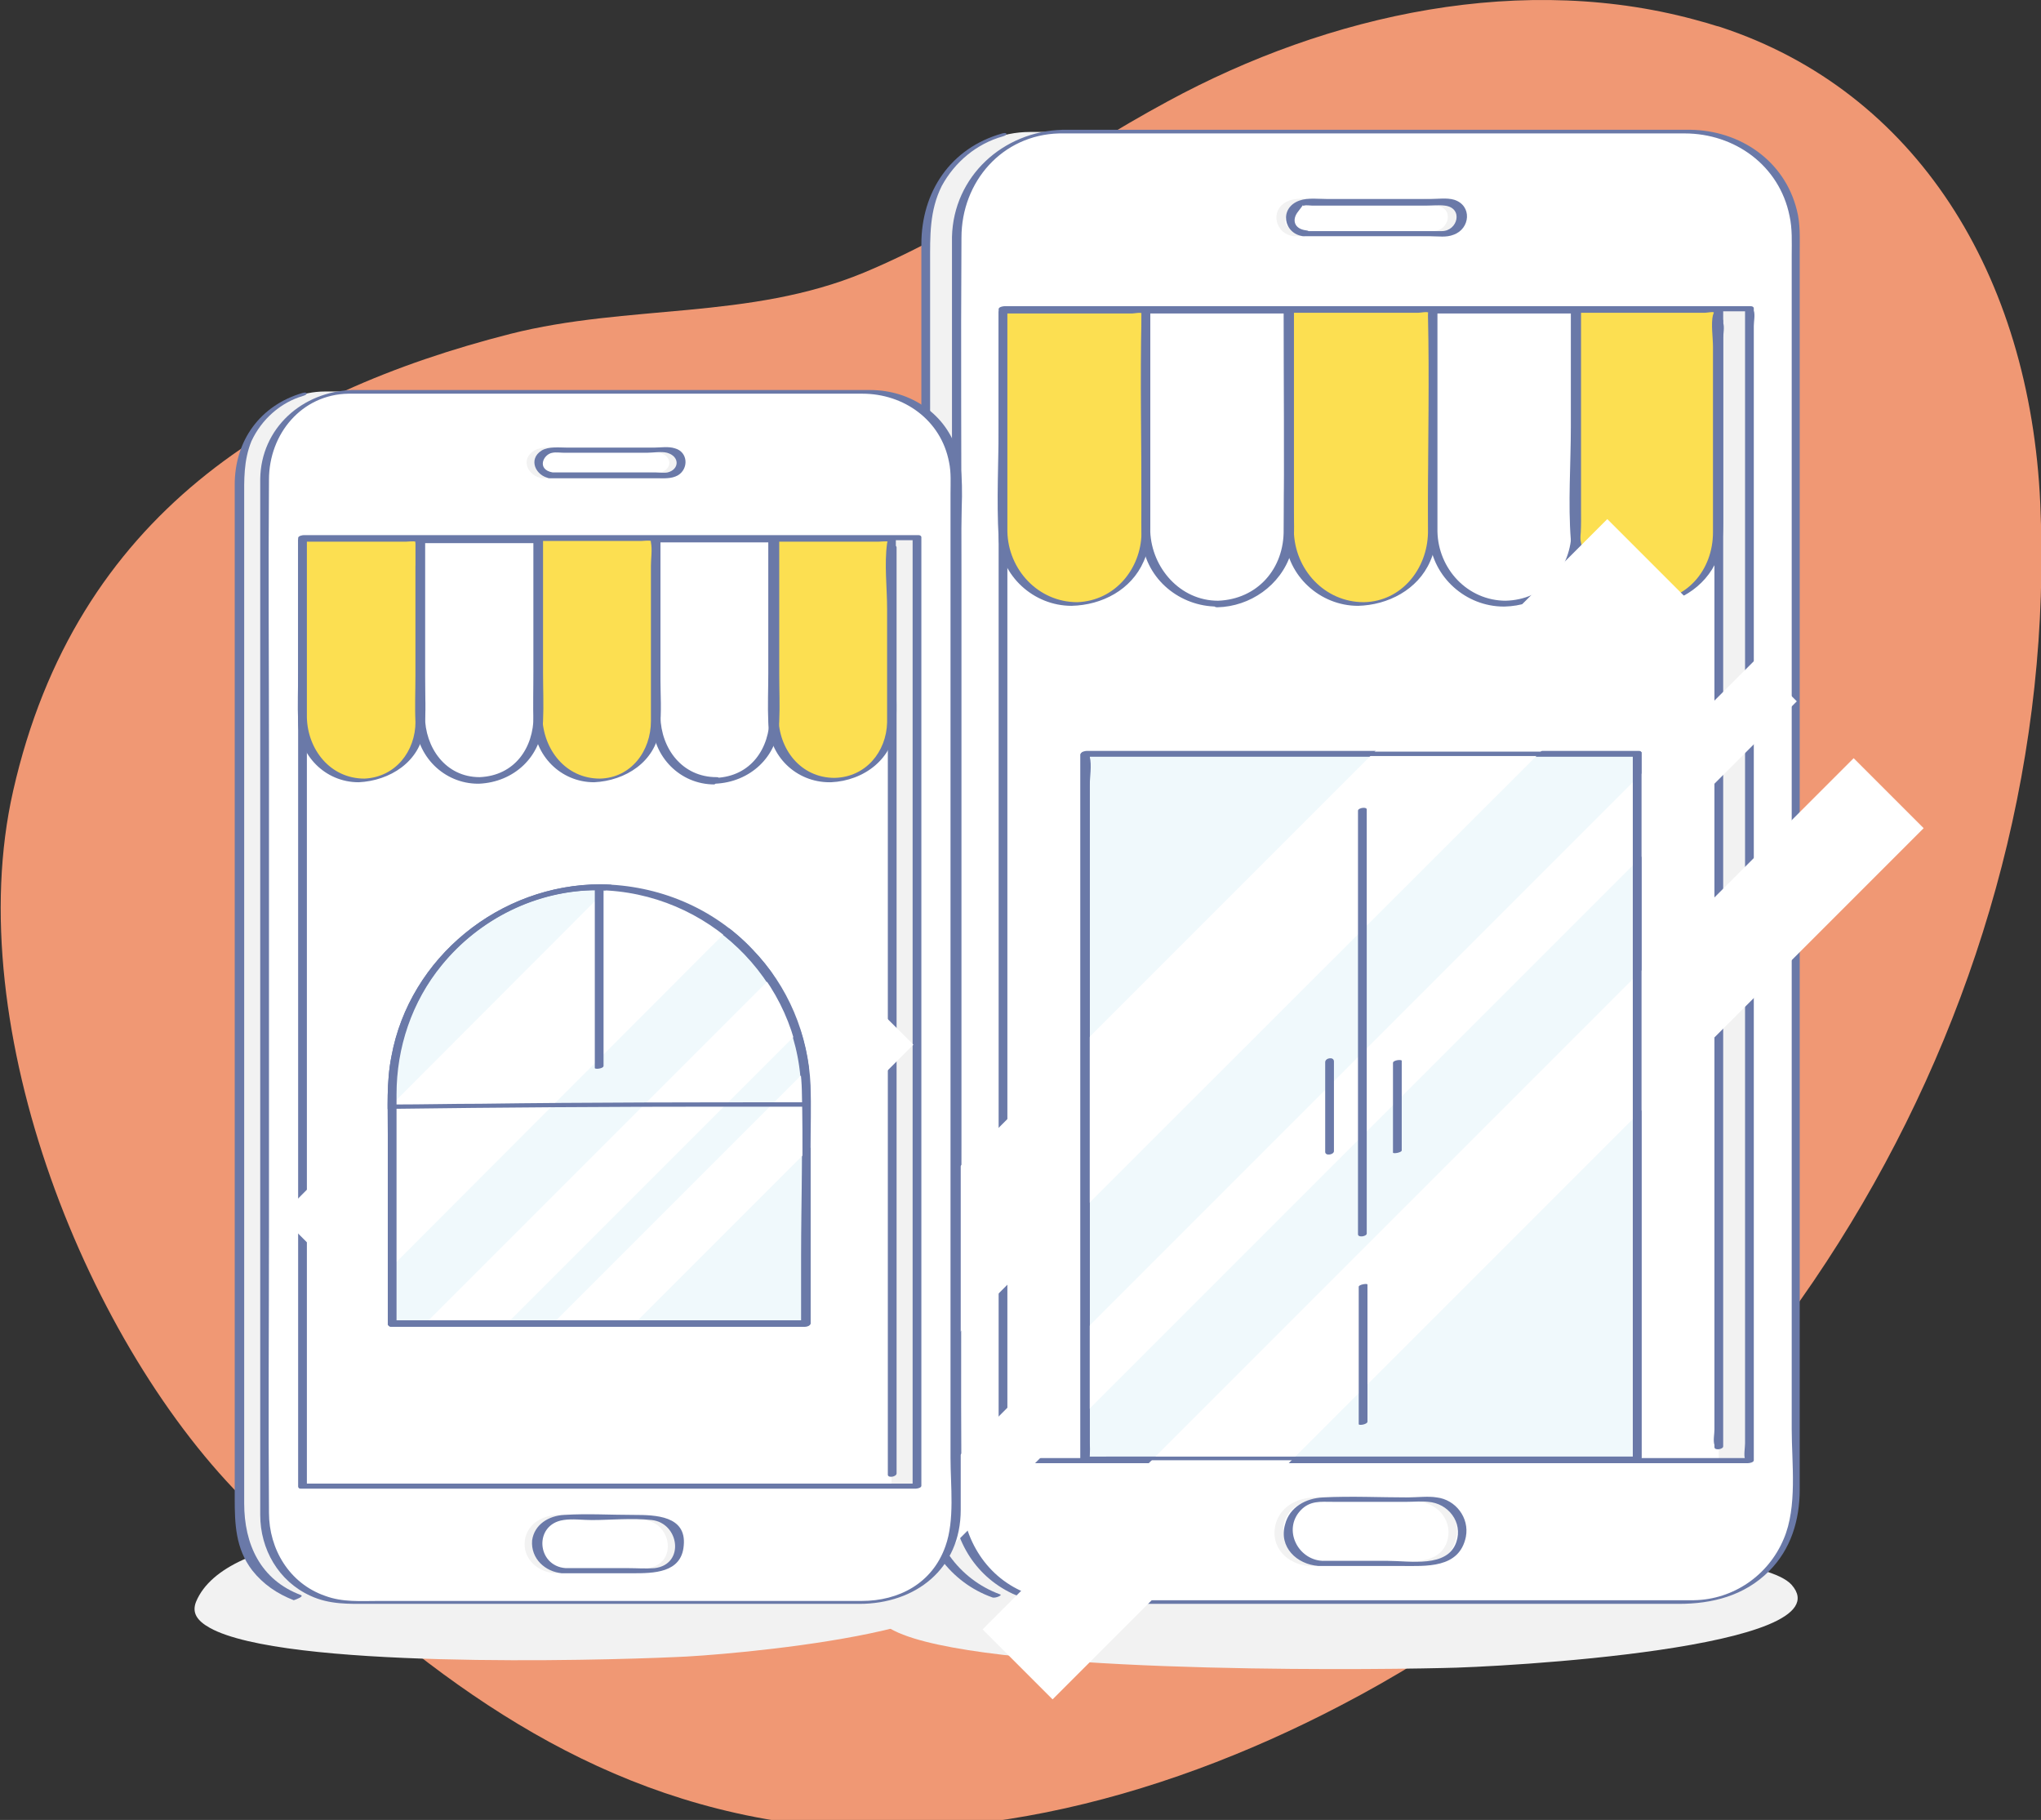 <?xml version="1.0" encoding="UTF-8"?>
<svg xmlns="http://www.w3.org/2000/svg" xmlns:xlink="http://www.w3.org/1999/xlink" version="1.1" id="Layer_1" x="0px" y="0px" width="612px" height="545.636px" viewBox="0 121.799 612 545.636" xml:space="preserve">
<rect x="0" y="121.799" width="612" height="545.636" fill="#333333" stroke="none"/>
<path fill="#FFFFFF" d="M179.666,387.804L179.666,387.804c-34.316,0-62.074,27.759-62.074,62.074v68.85H241.74v-68.85  C241.74,415.562,213.981,387.804,179.666,387.804z"></path>
<path fill="#FFFFFF" d="M325.234,347.805h165.459v211.359H325.234V347.805z"></path>
<path fill="#f09874" d="M515.829,129.889c58.577,19.234,92.893,74.096,95.953,142.946c6.557,147.099-78.686,292.23-210.047,360.424  c-54.424,28.414-119.777,45.9-180.977,32.13c-58.796-13.114-103.166-50.49-146.224-92.674  c-47.868-46.774-86.774-142.509-70.6-213.763C22.731,275.895,83.713,239.612,153,221.908c35.409-8.961,71.691-4.153,106.007-18.36  c32.567-13.551,60.326-34.753,91.144-51.364c48.304-26.229,107.1-39.124,160.431-23.824  C512.331,128.796,514.08,129.452,515.829,129.889z"></path>
<path fill="#F2F2F2" d="M268.187,610.746c-4.371-2.186-6.339-4.809-4.59-7.869c12.021-21.42,75.189-20.983,105.789-21.201  c38.469-0.219,78.467-0.874,113.657,4.153c14.644,2.186,47.867,3.934,54.206,11.147c16.611,19.016-87.647,24.699-104.696,24.917  C404.357,622.549,293.541,623.424,268.187,610.746z"></path>
<path fill="#F2F2F2" d="M62.949,609.872c-3.934-2.186-5.464-4.59-4.153-7.869c8.961-21.42,62.293-22.076,88.084-22.513  c32.567-0.656,66.227-1.967,96.171,2.623c12.459,1.967,40.654,3.279,46.337,10.273c15.081,18.579-72.566,25.791-86.991,26.229  C178.354,619.708,85.024,622.112,62.949,609.872z"></path>
<path fill="#F2F2F2" d="M308.841,161.364h189.283c17.267,0,31.256,13.989,31.256,31.256v378.347  c0,17.267-13.989,31.256-31.256,31.256H308.841c-17.267,0-31.256-13.989-31.256-31.256V192.401  C277.586,175.352,291.574,161.364,308.841,161.364z"></path>
<path fill="#6A79A8" d="M299.88,599.818c-12.459-4.59-20.764-16.174-20.983-29.507c0-1.311,0-2.623,0-3.934  c0-8.087,0-16.174,0-24.261c0-31.256,0-62.73,0-94.204c0-39.561,0-79.123,0-118.684c0-33.223,0-66.446,0-99.669  c0-9.617,0-19.234,0-29.07c0-7.869-0.219-15.519,3.497-22.95c3.934-7.213,10.491-12.677,18.36-14.863  c1.53-0.437,1.311-1.311-0.219-0.874c-15.519,4.371-24.261,17.486-24.261,33.223c0,7.213,0,14.644,0,21.857  c0,31.256,0,62.511,0,93.767c0,40.436,0,80.871,0,121.307c0,34.097,0,68.194,0,102.51c0,9.617,0,19.453,0,29.07  c0,9.18,0.219,17.923,5.901,25.791c3.934,5.246,9.18,9.18,15.3,11.366C298.35,601.129,300.754,600.036,299.88,599.818z"></path>
<path fill="#FFFFFF" d="M318.021,161.364h189.283c17.267,0,31.256,13.989,31.256,31.256v378.347  c0,17.267-13.989,31.256-31.256,31.256H318.021c-17.267,0-31.256-13.989-31.256-31.256V192.401  C286.766,175.352,300.754,161.364,318.021,161.364z"></path>
<path fill="#6A79A8" d="M317.584,161.801c43.496,0,86.991,0,130.706,0c19.016,0,38.031,0,56.829,0  c15.081,0,28.414,9.617,31.474,24.699c0.874,3.934,0.656,7.869,0.656,11.803c0,39.78,0,79.56,0,119.34c0,57.266,0,114.313,0,171.579  c0,20.327,0,40.654,0,60.981c0,10.273,1.749,23.387-2.404,33.004c-4.59,10.929-15.081,18.141-26.884,18.36c-1.093,0-2.404,0-3.497,0  c-8.087,0-15.956,0-24.043,0c-27.321,0-54.424,0-81.746,0c-23.606,0-47.211,0-70.817,0c-6.994,0-13.989,0.437-20.764-2.404  c-12.021-5.027-18.797-17.049-18.797-29.726c-0.219-34.753,0-69.287,0-104.04c0-57.266,0-114.531,0-172.016  c0-33.441-0.219-66.883,0-100.324C288.296,176.226,300.536,162.238,317.584,161.801c0.874,0,2.841-1.093,1.093-1.093  c-17.923,0.437-32.786,13.989-33.223,32.13c0,2.623,0,5.027,0,7.65c0,16.393,0,33.004,0,49.397c0,56.61,0,113.001,0,169.611  c0,46.337,0,92.456,0,138.793c0,3.934,0,7.869,0,11.803c0,12.677,6.557,24.043,18.141,29.507c6.776,3.06,13.77,3.06,20.983,3.06  c9.617,0,19.234,0,28.851,0c50.053,0,99.887,0,149.94,0c10.054,0,19.671-2.404,27.103-9.836c6.557-6.557,9.18-15.3,9.18-24.48  c0-13.114,0-26.229,0-39.561c0-54.424,0-108.849,0-163.273c0-50.053,0-100.106,0-150.159c0-5.901,0-12.021,0-17.923  c0-4.371,0.219-8.524-0.874-12.677c-3.716-14.863-17.049-23.824-31.911-24.043c-6.339,0-12.677,0-19.016,0  c-52.239,0-104.696,0-156.934,0c-4.153,0-8.306,0-12.459,0C317.803,160.708,315.836,161.801,317.584,161.801z"></path>
<path fill="#F2F2F2" d="M300.754,559.819h223.817V214.476H300.754V559.819z"></path>
<path fill="#FFFFFF" d="M300.754,559.819h214.637V214.476H300.754V559.819z"></path>
<path fill="#6A79A8" d="M516.703,555.448c0-11.147,0-22.294,0-33.441c0-26.884,0-53.769,0-80.871c0-32.349,0-64.916,0-97.264  c0-27.977,0-56.173,0-84.15c0-9.18,0-18.579,0-27.759c0-2.841,0-5.901,0-8.743c0-1.311,0.437-3.279,0-4.59c0-0.219,0-0.437,0-0.656  c0-1.093-2.623-0.656-2.623,0.219c0,11.147,0,22.294,0,33.441c0,26.884,0,53.769,0,80.871c0,32.349,0,64.916,0,97.264  c0,27.977,0,56.173,0,84.15c0,9.18,0,18.579,0,27.759c0,2.841,0,5.901,0,8.743c0,1.311-0.437,3.279,0,4.59c0,0.219,0,0.437,0,0.656  C514.08,556.759,516.703,556.322,516.703,555.448z"></path>
<path fill="#6A79A8" d="M300.317,560.475c25.136,0,50.49,0,75.626,0c40.217,0,80.434,0,120.651,0c9.18,0,18.36,0,27.54,0  c0.437,0,1.749-0.219,1.749-0.874c0-11.366,0-22.95,0-34.316c0-27.54,0-55.08,0-82.62c0-33.223,0-66.227,0-99.45  c0-28.851,0-57.484,0-86.336c0-9.399,0-19.016,0-28.414c0-3.06,0-5.901,0-8.961c0-1.311,0.437-3.279,0-4.59c0-0.219,0-0.437,0-0.656  c0-0.437-0.437-0.656-0.874-0.656c-25.136,0-50.49,0-75.626,0c-40.217,0-80.434,0-120.651,0c-9.18,0-18.36,0-27.54,0  c-0.437,0-1.749,0.219-1.749,0.874c0,11.366,0,22.95,0,34.316c0,27.54,0,55.08,0,82.62c0,33.223,0,66.227,0,99.45  c0,28.851,0,57.484,0,86.336c0,9.399,0,19.016,0,28.414c0,3.06,0,5.901,0,8.961c0,1.311-0.437,3.279,0,4.59c0,0.219,0,0.437,0,0.656  c0,1.093,2.623,0.656,2.623-0.219c0-11.366,0-22.95,0-34.316c0-27.54,0-55.08,0-82.62c0-33.223,0-66.227,0-99.45  c0-28.851,0-57.484,0-86.336c0-9.399,0-19.016,0-28.414c0-3.06,0-5.901,0-8.961c0-1.093,0.437-3.716,0-4.59c0-0.219,0-0.437,0-0.656  c-0.656,0.219-1.311,0.656-1.749,0.874c25.136,0,50.49,0,75.626,0c40.217,0,80.434,0,120.651,0c9.18,0,18.36,0,27.54,0  c-0.219-0.219-0.656-0.437-0.874-0.656c0,11.366,0,22.95,0,34.316c0,27.54,0,55.08,0,82.62c0,33.223,0,66.227,0,99.45  c0,28.851,0,57.484,0,86.336c0,9.399,0,19.016,0,28.414c0,3.06,0,5.901,0,8.961c0,1.093-0.437,3.716,0,4.59c0,0.219,0,0.437,0,0.656  c0.656-0.219,1.311-0.656,1.749-0.874c-25.136,0-50.49,0-75.626,0c-40.217,0-80.434,0-120.651,0c-9.18,0-18.36,0-27.54,0  C300.317,558.945,298.569,560.475,300.317,560.475z"></path>
<path fill="#F2F2F2" d="M387.964,192.619c7.65,0,15.519,0,23.169,0c5.027,0,10.054,0,15.081,0c2.186,0,4.59,0.437,6.776-0.437  c5.027-1.749,5.683-8.743,0.219-10.491c-2.186-0.656-5.027-0.219-7.213-0.219c-10.273,0-20.546,0-30.819,0  c-2.623,0-6.12-0.437-8.524,0.437C380.533,184.095,382.063,191.964,387.964,192.619c1.093,0.219,2.841-1.53,0.874-1.749  c-3.716-0.437-4.371-3.279-2.404-5.683c3.716-4.809,0.437-1.311,1.749-1.749c0.656-0.219,1.749,0,2.404,0c3.279,0,6.776,0,10.054,0  c8.087,0,16.174,0,24.261,0c1.749,0,3.716-0.219,5.683,0c5.683,0.656,3.934,7.65-0.874,7.65c-7.213,0-14.426,0-21.639,0  c-6.339,0-12.677,0-19.016,0C387.964,190.871,386.216,192.619,387.964,192.619z"></path>
<path fill="#6A79A8" d="M390.806,192.619c7.65,0,15.519,0,23.169,0c5.027,0,10.054,0,15.081,0c2.186,0,4.59,0.437,6.776-0.437  c5.027-1.749,5.683-8.743,0.219-10.491c-2.186-0.656-5.027-0.219-7.213-0.219c-10.273,0-20.546,0-30.6,0  c-2.623,0-6.12-0.437-8.524,0.437C383.374,184.095,384.904,191.964,390.806,192.619c1.093,0.219,2.841-1.53,0.874-1.749  c-3.716-0.437-4.371-3.279-2.404-5.683c3.716-4.809,0.437-1.311,1.749-1.749c0.656-0.219,1.749,0,2.404,0c3.279,0,6.776,0,10.054,0  c8.087,0,16.174,0,24.261,0c1.749,0,3.716-0.219,5.464,0c5.683,0.656,3.934,7.65-0.874,7.65c-7.213,0-14.426,0-21.639,0  c-6.339,0-12.677,0-19.016,0C390.806,190.871,389.057,192.619,390.806,192.619z"></path>
<path fill="#F2F2F2" d="M392.554,591.294c8.306,0,16.393,0,24.699,0c7.431,0,17.486,0.874,19.453-8.743  c1.093-5.683-3.06-11.147-8.743-11.803c-2.841-0.437-5.683,0-8.524,0c-8.524,0-17.049-0.437-25.573,0  c-5.027,0.219-10.054,2.841-11.366,8.087C380.751,585.611,385.997,590.856,392.554,591.294c1.093,0,2.841-1.311,1.093-1.53  c-7.431-0.437-11.803-9.399-6.557-15.081c2.841-3.06,6.12-2.623,9.617-2.623c7.431,0,14.863,0,22.513,0c1.967,0,4.153-0.219,6.12,0  c6.12,0.437,10.491,6.12,8.524,12.021c-2.623,7.869-13.989,5.683-20.546,5.683c-6.557,0-13.114,0-19.453,0  C392.554,589.764,390.806,591.294,392.554,591.294z"></path>
<path fill="#6A79A8" d="M395.396,591.294c8.306,0,16.393,0,24.699,0c7.431,0,17.486,0.874,19.453-8.743  c1.093-5.683-3.06-11.147-8.743-11.803c-2.623-0.437-5.683,0-8.524,0c-8.524,0-17.049-0.437-25.573,0  c-5.027,0.219-10.054,2.841-11.366,8.087C383.374,585.611,388.839,590.856,395.396,591.294c1.093,0,2.841-1.311,1.093-1.53  c-7.431-0.437-11.803-9.399-6.557-15.081c2.841-3.06,6.12-2.623,9.617-2.623c7.431,0,14.863,0,22.513,0c1.967,0,4.153-0.219,6.12,0  c6.12,0.437,10.491,6.12,8.524,12.021c-2.623,7.869-13.989,5.683-20.546,5.683c-6.557,0-13.114,0-19.453,0  C395.396,589.764,393.429,591.294,395.396,591.294z"></path>
<path fill="#FFFFFF" d="M365.233,302.779c-11.803,0-21.42-9.617-21.42-21.42v-66.446h42.84v66.446  C386.653,293.162,377.036,302.779,365.233,302.779z"></path>
<path fill="#FFFFFF" d="M450.913,302.779c-11.803,0-21.42-9.617-21.42-21.42v-66.446h42.84v66.446  C472.551,293.162,462.934,302.779,450.913,302.779z"></path>
<path fill="#FCDF51" d="M322.174,302.779c-11.803,0-21.42-9.617-21.42-21.42v-66.446h42.84v66.446  C343.594,293.162,333.977,302.779,322.174,302.779z"></path>
<path fill="#FCDF51" d="M408.073,302.779c-11.803,0-21.42-9.617-21.42-21.42v-66.446h42.84v66.446  C429.493,293.162,419.876,302.779,408.073,302.779z"></path>
<path fill="#FCDF51" d="M493.971,302.779c-11.803,0-21.42-9.617-21.42-21.42v-66.446h42.84v66.446  C515.391,293.162,505.774,302.779,493.971,302.779z"></path>
<path fill="#6A79A8" d="M365.233,301.905c-11.366,0-19.89-9.836-20.327-20.764c0-3.716,0-7.431,0-11.147c0-14.426,0-28.851,0-43.277  c0-3.934,0-7.869,0-12.021c-0.437,0.437-0.874,0.656-1.53,1.093c14.207,0,28.633,0,42.84,0c-0.437-0.219-0.874-0.656-1.311-0.874  c0,21.857,0.219,43.714,0,65.571C385.123,292.288,377.036,301.468,365.233,301.905c-1.53,0-1.967,1.967-0.219,1.967  c9.836-0.219,19.016-6.557,22.076-16.174c1.311-4.153,0.874-8.743,0.874-13.114c0-15.519,0-30.819,0-46.337  c0-4.371,0-8.961,0-13.333c0-0.656-0.656-0.874-1.311-0.874c-14.207,0-28.633,0-42.84,0c-0.437,0-1.53,0.437-1.53,1.093  c0,11.584,0,22.95,0,34.534c0,7.65,0,15.3,0,22.95c0,3.934-0.219,7.869,0.219,11.584c1.311,11.366,11.366,19.453,22.513,19.453  C366.544,303.872,367.2,301.905,365.233,301.905z"></path>
<path fill="#6A79A8" d="M451.569,301.905c-11.584,0-20.327-9.617-20.546-20.764c0-3.497,0-7.213,0-10.929c0-14.426,0-29.07,0-43.496  c0-3.934,0-7.869,0-12.021c-0.656,0.437-1.311,0.656-1.749,1.093c14.207,0,28.633,0,42.84,0c-0.219-0.219-0.656-0.437-0.874-0.656  c0,21.857,0.219,43.714,0,65.571c0,11.584-8.087,20.983-19.89,21.201c-1.53,0-2.186,1.749-0.219,1.749  c9.617-0.219,18.36-5.901,21.639-15.3c1.53-4.59,1.311-9.18,1.311-13.989c0-15.519,0-30.819,0-46.337c0-4.371,0-8.961,0-13.333  c0-0.437-0.437-0.656-0.874-0.656c-14.207,0-28.633,0-42.84,0c-0.437,0-1.749,0.219-1.749,1.093c0,11.366,0,22.731,0,34.097  s-0.874,23.169,0,34.316c1.093,11.366,10.929,20.109,22.294,20.109C451.569,303.654,453.317,301.905,451.569,301.905z"></path>
<path fill="#6A79A8" d="M323.049,302.342c-11.803,0-20.764-9.836-20.983-21.201c0-3.279,0-6.557,0-9.836c0-14.644,0-29.507,0-44.151  c0-4.153,0-8.306,0-12.24c-0.656,0.219-1.53,0.656-2.186,0.874c8.306,0,16.393,0,24.699,0c5.027,0,9.836,0,14.863,0  c0.656,0,2.623-0.437,3.06,0c-0.219-0.219-0.219,0-0.219,0.874c-0.437,19.016,0,37.813,0,56.829c0,2.841,0,5.683,0,8.306  C342.064,292.288,334.414,301.905,323.049,302.342c-0.656,0-3.06,1.093-1.749,1.093c9.18-0.219,17.923-4.809,21.639-13.333  c2.186-4.809,1.967-9.836,1.967-14.863c0-15.519,0-30.819,0-46.337c0-4.809,0-9.399,0-14.207c0-0.219-0.437-0.219-0.437-0.219  c-14.207,0-28.633,0-42.84,0c-0.437,0-2.186,0.219-2.186,0.874c0,11.147,0,22.513,0,33.66c0,11.366-0.656,22.731,0,34.097  c0.656,11.366,10.491,20.327,21.857,20.327C321.956,303.435,324.36,302.342,323.049,302.342z"></path>
<path fill="#6A79A8" d="M408.947,302.342c-11.803,0-20.764-9.836-20.983-21.42c0-3.279,0-6.557,0-9.836c0-14.644,0-29.507,0-44.151  c0-4.153,0-8.306,0-12.24c-0.656,0.219-1.53,0.656-2.186,0.874c8.306,0,16.393,0,24.699,0c5.027,0,9.836,0,14.863,0  c0.656,0,2.623-0.437,3.06,0c-0.219-0.219-0.219,0-0.219,0.874c0.437,19.016,0,37.813,0,56.829c0,2.841,0,5.683,0,8.306  C427.963,292.288,420.313,302.124,408.947,302.342c-0.437,0-3.06,1.093-1.749,1.093c8.961-0.219,17.923-4.809,21.639-13.333  c2.186-4.809,1.967-9.836,1.967-14.863c0-15.519,0-30.819,0-46.337c0-4.809,0-9.399,0-14.207c0-0.219-0.437-0.219-0.437-0.219  c-14.207,0-28.633,0-42.84,0c-0.437,0-2.186,0.219-2.186,0.874c0,11.147,0,22.513,0,33.66c0,11.366-0.656,22.731,0,34.097  c0.656,11.366,10.491,20.327,21.857,20.327C407.636,303.435,410.259,302.342,408.947,302.342z"></path>
<path fill="#6A79A8" d="M494.409,302.124c-11.584,0-20.327-10.054-20.764-21.201c0-3.497,0-6.776,0-10.273  c0-14.644,0-29.507,0-44.151c0-3.934,0-7.869,0-12.021c-0.656,0.437-1.311,0.656-1.967,1.093c8.306,0,16.83,0,25.136,0  c4.809,0,9.617,0,14.426,0c0.656,0,2.404-0.437,3.06,0c-0.656-0.437-0.219-0.219-0.656,0.656c-0.656,2.623,0,6.776,0,9.617  c0,5.246,0,10.491,0,15.737c0,10.491,0,21.201,0,31.693c0,2.623,0,5.464,0,8.087C513.643,292.725,505.774,301.905,494.409,302.124  c-0.874,0-2.841,1.311-1.093,1.311c9.18-0.219,17.923-5.246,21.639-13.989c1.967-4.809,1.749-9.617,1.749-14.644  c0-15.519,0-31.037,0-46.337c0-4.59,0-9.18,0-13.77c0-0.219-0.656-0.219-0.874-0.219c-14.207,0-28.633,0-42.84,0  c-0.437,0-1.967,0.219-1.967,1.093c0,11.366,0,22.731,0,34.097c0,11.366-0.874,22.95,0,34.097  c1.093,11.366,10.929,19.89,22.076,19.89C494.19,303.435,496.157,302.124,494.409,302.124z"></path>
<path fill="#F0F9FC" d="M325.234,559.164h165.459V347.805H325.234V559.164z"></path>
<path fill="#6A79A8" d="M491.349,346.931c-18.579,0-37.376,0-55.954,0c-29.726,0-59.233,0-88.959,0c-6.776,0-13.77,0-20.546,0  c-0.437,0-1.749,0.219-1.749,0.874c0,23.824,0,47.43,0,71.254c0,38.031,0,76.063,0,114.094c0,8.743,0,17.486,0,26.01  c0,0.437,0.437,0.656,0.874,0.656c18.579,0,37.376,0,55.954,0c29.726,0,59.233,0,88.959,0c6.776,0,13.77,0,20.546,0  c0.437,0,1.749-0.219,1.749-0.874c0-23.824,0-47.43,0-71.254c0-38.031,0-76.063,0-114.094c0-8.743,0-17.486,0-26.01  c0-1.093-2.623-0.656-2.623,0.437c0,23.824,0,47.43,0,71.254c0,38.031,0,76.063,0,114.094c0,8.743,0,17.486,0,26.01  c0.656-0.219,1.311-0.656,1.749-0.874c-18.579,0-37.376,0-55.954,0c-29.726,0-59.233,0-88.959,0c-6.776,0-13.77,0-20.546,0  c0.219,0.219,0.437,0.437,0.874,0.656c0-23.824,0-47.43,0-71.254c0-38.031,0-76.063,0-114.094c0-8.743,0-17.486,0-26.01  c-0.656,0.219-1.311,0.656-1.749,0.874c18.579,0,37.376,0,55.954,0c29.726,0,59.233,0,88.959,0c6.776,0,13.77,0,20.546,0  C491.349,348.461,493.097,346.931,491.349,346.931z"></path>
<g>
	<path fill="#FFFFFF" d="M245.674,563.316l-24.917-24.699L481.95,277.425l24.917,24.917L245.674,563.316z"></path>
	<path fill="#FFFFFF" d="M277.586,593.261l-12.459-12.459L526.32,319.609l12.459,12.459L277.586,593.261z"></path>
	<path fill="#FFFFFF" d="M315.617,631.292l-20.983-20.983l261.193-261.193l20.983,20.983L315.617,631.292z"></path>
</g>
<path fill="#6A79A8" d="M397.363,440.261c0,8.961,0,17.923,0,26.884c0,1.311,2.623,0.874,2.623-0.219c0-8.961,0-17.923,0-26.884  C399.986,438.512,397.363,438.949,397.363,440.261z"></path>
<path fill="#6A79A8" d="M417.69,440.479c0,8.961,0,17.923,0,26.884c0,0.437,2.623,0,2.623-0.656c0-8.961,0-17.923,0-26.884  C420.313,439.386,417.69,439.605,417.69,440.479z"></path>
<path fill="#6A79A8" d="M491.349,347.149c-18.579,0-37.376,0-55.954,0c-29.726,0-59.233,0-88.959,0c-6.776,0-13.77,0-20.546,0  c-0.437,0-1.967,0.219-1.967,0.874c0,23.824,0,47.43,0,71.254c0,38.031,0,76.063,0,114.094c0,8.743,0,17.486,0,26.01  c0,0.219,0.656,0.219,0.874,0.219c18.579,0,37.376,0,55.954,0c29.726,0,59.233,0,88.959,0c6.776,0,13.77,0,20.546,0  c0.437,0,1.967-0.219,1.967-0.874c0-23.824,0-47.43,0-71.254c0-38.031,0-76.063,0-114.094c0-8.743,0-17.486,0-26.01  c0-0.437-2.623-0.219-2.623,0.656c0,23.824,0,47.43,0,71.254c0,38.031,0,76.063,0,114.094c0,8.743,0,17.486,0,26.01  c0.656-0.219,1.311-0.656,1.967-0.874c-22.95,0-45.9,0-69.069,0c-30.163,0-60.326,0-90.707,0c-1.093,0-5.027,0.656-5.901,0  c1.311,1.093,0.874-3.497,0.874-4.371c0-10.491,0-20.764,0-31.256c0-34.534,0-69.287,0-103.821c0-15.3,0-30.819,0-46.119  c0-5.246,0-10.273,0-15.519c0-2.623,0.656-6.12,0-8.743c0-0.437,0-0.874,0-1.093c-0.656,0.219-1.311,0.656-1.967,0.874  c18.579,0,37.376,0,55.954,0c29.726,0,59.233,0,88.959,0c6.776,0,13.77,0,20.546,0C491.13,348.461,493.097,347.149,491.349,347.149z  "></path>
<path fill="#6A79A8" d="M407.199,364.854c0,36.939,0,74.096,0,111.034c0,5.246,0,10.71,0,15.956c0,1.093,2.623,0.656,2.623-0.219  c0-36.939,0-74.096,0-111.034c0-5.246,0-10.71,0-15.956C410.04,363.542,407.199,363.979,407.199,364.854z"></path>
<path fill="#6A79A8" d="M410.04,548.016c0-13.77,0-27.321,0-41.091c0-0.437-2.623,0-2.623,0.656c0,13.77,0,27.321,0,41.091  C407.199,549.328,410.04,548.891,410.04,548.016z"></path>
<path fill="#F2F2F2" d="M97.483,239.175h155.841c14.207,0,25.791,11.584,25.791,25.791V576.43c0,14.207-11.584,25.791-25.791,25.791  H97.483c-14.207,0-25.791-11.584-25.791-25.791V264.966C71.691,250.759,83.276,239.175,97.483,239.175z"></path>
<path fill="#6A79A8" d="M90.27,600.036c-12.24-4.59-17.049-15.3-17.049-27.54c0-6.557,0-13.114,0-19.671c0-25.791,0-51.364,0-77.156  c0-32.567,0-64.916,0-97.483c0-27.321,0-54.861,0-82.183c0-8.087,0-16.174,0-24.261c0-6.12-0.219-11.803,2.186-17.704  c3.06-6.557,8.743-11.584,15.519-13.551c1.53-0.437,1.311-1.311-0.219-0.874c-12.677,3.716-20.327,14.207-20.327,27.54  c0,5.901,0,11.803,0,17.923c0,25.791,0,51.583,0,77.593c0,33.441,0,66.664,0,100.106c0,27.977,0,56.173,0,84.15  c0,8.087,0,15.956,0,24.043c0,7.65,0.219,15.081,5.246,21.639c3.279,4.153,7.431,6.994,12.459,8.961  C88.74,601.348,91.144,600.474,90.27,600.036z"></path>
<path fill="#FFFFFF" d="M104.914,239.175h155.841c14.207,0,25.791,11.584,25.791,25.791V576.43  c0,14.207-11.584,25.791-25.791,25.791H104.914c-14.207,0-25.791-11.584-25.791-25.791V264.966  C79.341,250.759,90.707,239.175,104.914,239.175z"></path>
<path fill="#6A79A8" d="M104.477,239.831c35.627,0,71.036,0,106.663,0c15.737,0,31.693,0,47.43,0  c12.459,0,23.606,7.869,26.01,20.546c0.656,3.06,0.437,6.339,0.437,9.399c0,32.567,0,65.353,0,97.92c0,46.993,0,93.986,0,141.197  c0,16.611,0,33.223,0,50.053c0,8.306,1.311,18.579-1.53,26.447c-3.934,11.147-13.989,16.393-25.136,16.393  c-6.339,0-12.677,0-19.016,0c-22.513,0-45.244,0-67.757,0c-19.453,0-38.687,0-58.14,0c-5.246,0-10.71,0.437-15.956-1.53  c-10.71-3.716-16.83-13.989-16.83-24.917c-0.219-28.196,0-56.61,0-84.806c0-47.211,0-94.423,0-141.634  c0-27.759-0.219-55.517,0-83.276C80.653,251.852,90.489,240.049,104.477,239.831c0.874,0,2.841-1.311,1.093-1.093  c-14.863,0.437-27.321,11.366-27.54,26.666c0,1.967,0,3.934,0,5.683c0,13.333,0,26.884,0,40.217c0,46.774,0,93.549,0,140.323  c0,38.25,0,76.281,0,114.531c0,3.279,0,6.557,0,9.836c0,10.273,5.464,19.89,15.081,24.261c5.683,2.623,11.366,2.404,17.267,2.404  c7.869,0,15.737,0,23.606,0c41.31,0,82.401,0,123.711,0c16.83,0,30.381-10.491,30.381-28.196c0-10.491,0-21.201,0-31.693  c0-45.026,0-89.833,0-134.859c0-41.529,0-82.839,0-124.367c0-8.087,1.311-17.704-0.874-25.791  c-3.279-11.803-14.207-19.016-26.229-19.016c-5.027,0-10.054,0-15.081,0c-43.277,0-86.336,0-129.613,0c-3.497,0-6.994,0-10.273,0  C104.696,238.519,102.729,239.831,104.477,239.831z"></path>
<path fill="#F2F2F2" d="M90.707,567.251h184.256V282.889H90.707V567.251z"></path>
<path fill="#FFFFFF" d="M90.707,567.251h176.606V282.889H90.707V567.251z"></path>
<path fill="#6A79A8" d="M268.843,563.535c0-31.474,0-62.949,0-94.423c0-49.616,0-99.45,0-149.066c0-11.366,0-22.731,0-34.097  c0-1.093-2.623-0.656-2.623,0.219c0,31.474,0,62.949,0,94.423c0,49.616,0,99.45,0,149.066c0,11.366,0,22.731,0,34.097  C266.001,565.065,268.843,564.628,268.843,563.535z"></path>
<path fill="#6A79A8" d="M90.27,568.125c20.764,0,41.529,0,62.293,0c33.004,0,66.227,0,99.231,0c7.65,0,15.3,0,22.731,0  c0.437,0,1.749-0.219,1.749-0.874c0-32.13,0-64.26,0-96.39c0-50.927,0-101.636,0-152.563c0-11.803,0-23.606,0-35.409  c0-0.437-0.437-0.656-0.874-0.656c-20.764,0-41.529,0-62.293,0c-33.004,0-66.227,0-99.231,0c-7.65,0-15.3,0-22.731,0  c-0.437,0-1.749,0.219-1.749,0.874c0,32.13,0,64.26,0,96.39c0,50.927,0,101.636,0,152.563c0,11.803,0,23.606,0,35.409  c0,1.093,2.623,0.656,2.623-0.219c0-32.13,0-64.26,0-96.39c0-50.927,0-101.636,0-152.563c0-11.803,0-23.606,0-35.409  c-0.656,0.219-1.311,0.656-1.749,0.874c20.764,0,41.529,0,62.293,0c33.004,0,66.227,0,99.231,0c7.65,0,15.3,0,22.731,0  c-0.219-0.219-0.656-0.437-0.874-0.656c0,32.13,0,64.26,0,96.39c0,50.927,0,101.636,0,152.563c0,11.803,0,23.606,0,35.409  c0.656-0.219,1.311-0.656,1.749-0.874c-20.764,0-41.529,0-62.293,0c-33.004,0-66.227,0-99.231,0c-7.65,0-15.3,0-22.731,0  C90.27,566.376,88.521,568.125,90.27,568.125z"></path>
<path fill="#F2F2F2" d="M162.617,265.185c6.557,0,13.333,0,19.89,0c4.153,0,8.087,0,12.24,0c2.186,0,4.371,0.219,6.339-0.874  c3.279-1.967,3.06-6.994-0.874-8.087c-1.967-0.656-4.371-0.219-6.339-0.219c-8.524,0-17.267,0-25.791,0  c-2.404,0-5.683-0.437-7.869,0.874C155.841,259.502,158.246,264.529,162.617,265.185c1.093,0.219,2.841-1.53,0.874-1.749  c-4.809-0.874-2.841-5.464,0-5.901c1.093-0.219,2.404,0,3.497,0c4.153,0,8.087,0,12.24,0s8.524,0,12.677,0  c1.749,0,4.153-0.437,5.901,0c3.934,1.093,3.716,5.027,0.219,5.901c-1.093,0.219-2.623,0-3.716,0c-4.153,0-8.087,0-12.24,0  c-6.12,0-12.24,0-18.579,0C162.399,263.436,160.65,265.185,162.617,265.185z"></path>
<path fill="#6A79A8" d="M164.803,265.185c6.557,0,13.333,0,19.89,0c4.153,0,8.087,0,12.24,0c2.186,0,4.371,0.219,6.339-0.874  c3.279-1.967,3.06-6.994-0.874-8.087c-1.967-0.656-4.371-0.219-6.339-0.219c-8.524,0-17.267,0-25.791,0  c-2.404,0-5.683-0.437-7.869,0.874C158.246,259.502,160.65,264.529,164.803,265.185c1.093,0.219,2.841-1.53,0.874-1.749  c-4.809-0.874-2.841-5.464,0-5.901c1.093-0.219,2.404,0,3.497,0c4.153,0,8.087,0,12.24,0s8.524,0,12.677,0  c1.749,0,4.153-0.437,5.901,0c3.934,1.093,3.716,5.027,0.219,5.901c-1.093,0.219-2.623,0-3.716,0c-4.153,0-8.087,0-12.24,0  c-6.12,0-12.24,0-18.579,0C164.803,263.436,163.054,265.185,164.803,265.185z"></path>
<path fill="#F2F2F2" d="M166.333,593.479c6.994,0,14.207,0,21.201,0c6.12,0,14.644,0,15.3-8.306c0.874-8.961-8.524-9.18-14.863-9.18  c-6.994,0-13.989-0.437-20.983,0c-4.59,0.219-8.961,2.841-9.617,7.65C156.716,589.108,161.087,593.042,166.333,593.479  c1.093,0,2.841-1.311,1.093-1.53c-8.743-0.656-9.617-13.114-0.656-14.426c2.623-0.437,5.901,0,8.524,0  c5.901,0,12.021-0.656,17.923,0c8.306,0.874,10.054,13.333,0.874,14.426c-2.623,0.219-5.246,0-7.869,0c-6.339,0-12.459,0-18.797,0  C166.333,591.949,164.366,593.479,166.333,593.479z"></path>
<path fill="#6A79A8" d="M168.519,593.479c6.994,0,14.207,0,21.201,0c6.12,0,14.644,0,15.3-8.306c0.874-8.961-8.524-9.18-14.863-9.18  c-6.994,0-13.989-0.437-20.983,0c-4.59,0.219-8.961,2.841-9.617,7.65C159.12,589.108,163.491,593.042,168.519,593.479  c1.093,0,2.841-1.311,1.093-1.53c-8.743-0.656-9.617-13.114-0.656-14.426c2.623-0.437,5.901,0,8.524,0  c5.901,0,12.021-0.656,17.923,0c8.306,0.874,10.054,13.333,0.874,14.426c-2.623,0.219-5.246,0-7.869,0c-6.339,0-12.459,0-18.797,0  C168.519,591.949,166.77,593.479,168.519,593.479z"></path>
<path fill="#FFFFFF" d="M143.82,355.674c-9.836,0-17.704-7.869-17.704-17.704v-54.643h35.409v54.643  C161.524,347.805,153.437,355.674,143.82,355.674z"></path>
<path fill="#FFFFFF" d="M214.419,355.674c-9.836,0-17.704-7.869-17.704-17.704v-54.643h35.409v54.643  C232.123,347.805,224.254,355.674,214.419,355.674z"></path>
<path fill="#FCDF51" d="M108.411,355.674c-9.836,0-17.704-7.869-17.704-17.704v-54.643h35.409v54.643  C126.116,347.805,118.247,355.674,108.411,355.674z"></path>
<path fill="#FCDF51" d="M179.01,355.674c-9.836,0-17.704-7.869-17.704-17.704v-54.643h35.409v54.643  C196.714,347.805,188.846,355.674,179.01,355.674z"></path>
<path fill="#FCDF51" d="M249.827,355.674c-9.836,0-17.704-7.869-17.704-17.704v-54.643h35.409v54.643  C267.313,347.805,259.444,355.674,249.827,355.674z"></path>
<path fill="#6A79A8" d="M143.82,354.799c-10.273,0-16.393-8.961-16.393-18.36c0-5.901,0-11.803,0-17.486c0-11.803,0-23.606,0-35.409  c-0.437,0.437-1.093,0.656-1.53,1.093c11.803,0,23.606,0,35.409,0c-0.437-0.219-0.874-0.656-1.311-0.874c0,11.584,0,23.387,0,34.971  c0,5.901,0,11.803,0,17.704C159.994,346.056,154.311,354.362,143.82,354.799c-1.53,0-2.186,1.967-0.219,1.967  c10.491-0.437,18.797-8.087,19.234-18.797c0.219-4.809,0-9.617,0-14.426c0-13.333,0-26.884,0-40.217  c0-0.656-0.656-0.874-1.311-0.874c-11.803,0-23.606,0-35.409,0c-0.437,0-1.53,0.437-1.53,1.093c0,13.551,0,27.103,0,40.654  c0,4.59-0.219,9.399,0,13.989c0.219,10.273,8.524,18.579,18.797,18.579C145.131,356.766,145.787,354.799,143.82,354.799z"></path>
<path fill="#6A79A8" d="M214.856,354.799c-10.273,0-16.611-8.524-16.83-18.141c0-5.901,0-11.584,0-17.486  c0-12.021,0-24.043,0-35.846c-0.656,0.437-1.311,0.656-1.749,1.093c11.803,0,23.606,0,35.409,0  c-0.219-0.219-0.656-0.437-0.874-0.656c0,11.584,0,23.387,0,34.971c0,5.901,0,11.803,0,17.704c0,9.836-5.683,18.141-16.174,18.579  c-1.53,0-2.186,1.749-0.219,1.749c10.491-0.437,18.797-8.087,19.234-18.579c0.219-4.809,0-9.617,0-14.426  c0-13.333,0-26.884,0-40.217c0-0.437-0.437-0.656-0.874-0.656c-11.803,0-23.606,0-35.409,0c-0.437,0-1.749,0.219-1.749,1.093  c0,13.333,0,26.884,0,40.217c0,4.809-0.219,9.617,0,14.426c0.219,10.054,8.306,18.36,18.579,18.36  C215.074,356.548,216.604,354.799,214.856,354.799z"></path>
<path fill="#6A79A8" d="M109.286,355.236c-10.273,0-17.049-8.743-17.267-18.36c0-5.683,0-11.147,0-16.83c0-12.24,0-24.48,0-36.72  c-0.656,0.219-1.53,0.656-2.186,0.874c6.557,0,12.896,0,19.453,0c4.153,0,8.306,0,12.459,0c0.656,0,2.186-0.219,2.841,0  c0.656,0.437-0.219-0.656,0,0.437c0.437,2.186,0,4.809,0,6.994c0,4.153,0,8.306,0,12.24c0,8.961,0,17.704,0,26.666  c0,2.623,0,5.246,0,7.65C124.586,346.931,118.684,354.799,109.286,355.236c-0.656,0-3.06,1.093-1.749,1.093  c9.399-0.437,18.36-6.12,19.671-15.956c0.656-5.027,0.219-10.491,0.219-15.737c0-13.77,0-27.54,0-41.529  c0-0.219-0.437-0.219-0.437-0.219c-11.803,0-23.606,0-35.409,0c-0.437,0-2.186,0.219-2.186,0.874c0,13.114,0,26.229,0,39.343  c0,5.027-0.219,10.054,0,15.3c0.219,9.836,8.087,17.923,18.141,17.923C108.193,356.329,110.597,355.236,109.286,355.236z"></path>
<path fill="#6A79A8" d="M179.884,355.236c-10.273,0-17.049-8.743-17.267-18.579c0-5.683,0-11.147,0-16.83c0-12.24,0-24.48,0-36.72  c-0.656,0.219-1.53,0.656-2.186,0.874c6.557,0,12.896,0,19.453,0c4.153,0,8.306,0,12.459,0c0.656,0,2.186-0.219,2.841,0  c0.656,0.437-0.219-0.656,0,0.437c0.437,2.186,0,4.809,0,6.994c0,4.153,0,8.306,0,12.24c0,8.961,0,17.704,0,26.666  c0,2.623,0,5.246,0,7.65C195.184,346.931,189.283,355.018,179.884,355.236c-0.437,0-3.06,1.093-1.749,1.093  c9.399-0.437,18.36-6.12,19.671-15.956c0.656-5.027,0.219-10.491,0.219-15.737c0-13.77,0-27.54,0-41.529  c0-0.219-0.437-0.219-0.437-0.219c-11.803,0-23.606,0-35.409,0c-0.437,0-2.186,0.219-2.186,0.874c0,13.114,0,26.229,0,39.343  c0,5.027-0.219,10.054,0,15.3c0.219,9.836,8.087,17.923,18.141,17.923C178.791,356.329,181.196,355.236,179.884,355.236z"></path>
<path fill="#6A79A8" d="M250.264,355.018c-10.273,0-16.83-8.743-16.83-18.36c0-5.683,0-11.584,0-17.267c0-12.021,0-24.261,0-36.283  c-0.656,0.437-1.311,0.656-1.967,1.093c6.557,0,13.333,0,19.89,0c3.934,0,8.087,0,12.021,0c0.874,0,2.186-0.219,3.06,0  c0.219,0-0.219-0.656-0.437,0.437c-0.874,6.339,0,13.333,0,19.671c0,8.961,0,17.923,0,26.884c0,2.404,0,4.809,0,7.213  C265.783,347.149,259.663,354.799,250.264,355.018c-0.874,0-2.841,1.311-1.093,1.311c9.836-0.437,18.797-6.994,19.453-17.486  c0.437-5.027,0-10.054,0-14.863c0-13.77,0-27.321,0-41.091c0-0.219-0.656-0.219-0.874-0.219c-11.803,0-23.606,0-35.409,0  c-0.437,0-1.967,0.219-1.967,1.093c0,13.333,0,26.447,0,39.78c0,5.027-0.219,9.836,0,14.863c0.219,10.054,8.306,17.923,18.36,17.923  C250.046,356.329,252.013,355.018,250.264,355.018z"></path>
<path fill="#F0F9FC" d="M179.666,387.804L179.666,387.804c-34.316,0-62.074,27.759-62.074,62.074v68.85H241.74v-68.85  C241.74,415.562,213.981,387.804,179.666,387.804z"></path>
<path fill="#6A79A8" d="M180.103,386.929c-30.163,0-57.266,21.857-62.73,51.583c-1.53,7.65-1.093,15.519-1.093,23.387  c0,11.147,0,22.513,0,33.66c0,7.65,0,15.519,0,23.169c0,0.437,0.437,0.656,0.874,0.656c36.283,0,72.347,0,108.63,0  c5.246,0,10.273,0,15.519,0c0.437,0,1.749-0.219,1.749-0.874c0-17.486,0-34.971,0-52.239c0-5.901,0.219-12.021,0-17.923  c-0.437-15.519-6.557-30.6-17.486-41.966C213.763,393.924,197.37,387.148,180.103,386.929c-1.093,0-2.841,1.749-1.093,1.749  c32.567,0.437,59.889,26.229,61.2,59.014c0.656,16.83,0,33.879,0,50.709c0,6.776,0,13.77,0,20.546  c0.656-0.437,1.311-0.656,1.749-0.874c-36.283,0-72.347,0-108.63,0c-5.246,0-10.273,0-15.519,0c0.219,0.219,0.656,0.437,0.874,0.656  c0-16.174,0-32.349,0-48.741c0-6.557,0-13.333,0-19.89c0-13.77,4.371-27.103,12.896-38.031  c11.366-14.426,28.851-23.387,47.211-23.387C180.321,388.678,182.07,386.929,180.103,386.929z"></path>
<g>
	<path fill="#FFFFFF" d="M108.411,510.641L84.15,486.379l121.744-121.963l24.261,24.261L108.411,510.641z"></path>
	<path fill="#FFFFFF" d="M134.203,536.432l-12.24-12.24l121.744-121.744l12.24,12.24L134.203,536.432z"></path>
	<path fill="#FFFFFF" d="M152.126,556.759l-12.24-12.24L261.63,422.775l12.24,12.24L152.126,556.759z"></path>
</g>
<path fill="#6A79A8" d="M180.103,386.929c-30.163,0-57.266,21.857-62.73,51.583c-1.53,7.65-1.093,15.519-1.093,23.387  c0,11.147,0,22.513,0,33.66c0,7.65,0,15.519,0,23.169c0,0.437,0.437,0.874,0.874,0.874c36.283,0,72.347,0,108.63,0  c5.246,0,10.273,0,15.519,0c0.437,0,1.749-0.219,1.749-1.093c0-17.486,0-34.971,0-52.239c0-6.339,0.219-12.677,0-19.016  c-0.656-15.3-6.776-29.944-17.486-40.873C213.763,393.924,197.37,387.148,180.103,386.929c-1.311,0-2.841,1.749-0.874,1.749  c33.004,0.437,60.326,26.884,61.2,59.889c0.437,16.393,0,33.004,0,49.616c0,6.776,0,13.77,0,20.546  c0.656-0.437,1.311-0.656,1.749-1.093c-36.283,0-72.347,0-108.63,0c-5.246,0-10.273,0-15.519,0c0.219,0.219,0.656,0.437,0.874,0.874  c0-16.174,0-32.349,0-48.741c0-6.557,0-13.333,0-19.89c0-13.989,4.59-27.759,13.551-38.687  c11.366-13.989,28.633-22.513,46.774-22.513C180.321,388.678,182.07,386.929,180.103,386.929z"></path>
<path fill="#6A79A8" d="M242.177,452.282c-32.786,0-65.571,0-98.139,0.437c-8.524,0-17.267,0.219-25.791,0.219  c-0.874,0-2.841,1.311-1.093,1.311c32.786-0.437,65.571-0.656,98.357-0.656c8.524,0,17.049,0,25.791,0  C242.177,453.594,244.144,452.282,242.177,452.282z"></path>
<path fill="#6A79A8" d="M178.354,388.241c0,17.923,0,35.846,0,53.769c0,0.437,2.623,0.219,2.623-0.656c0-17.923,0-35.846,0-53.769  C180.977,386.929,178.354,387.366,178.354,388.241z"></path>
</svg>
